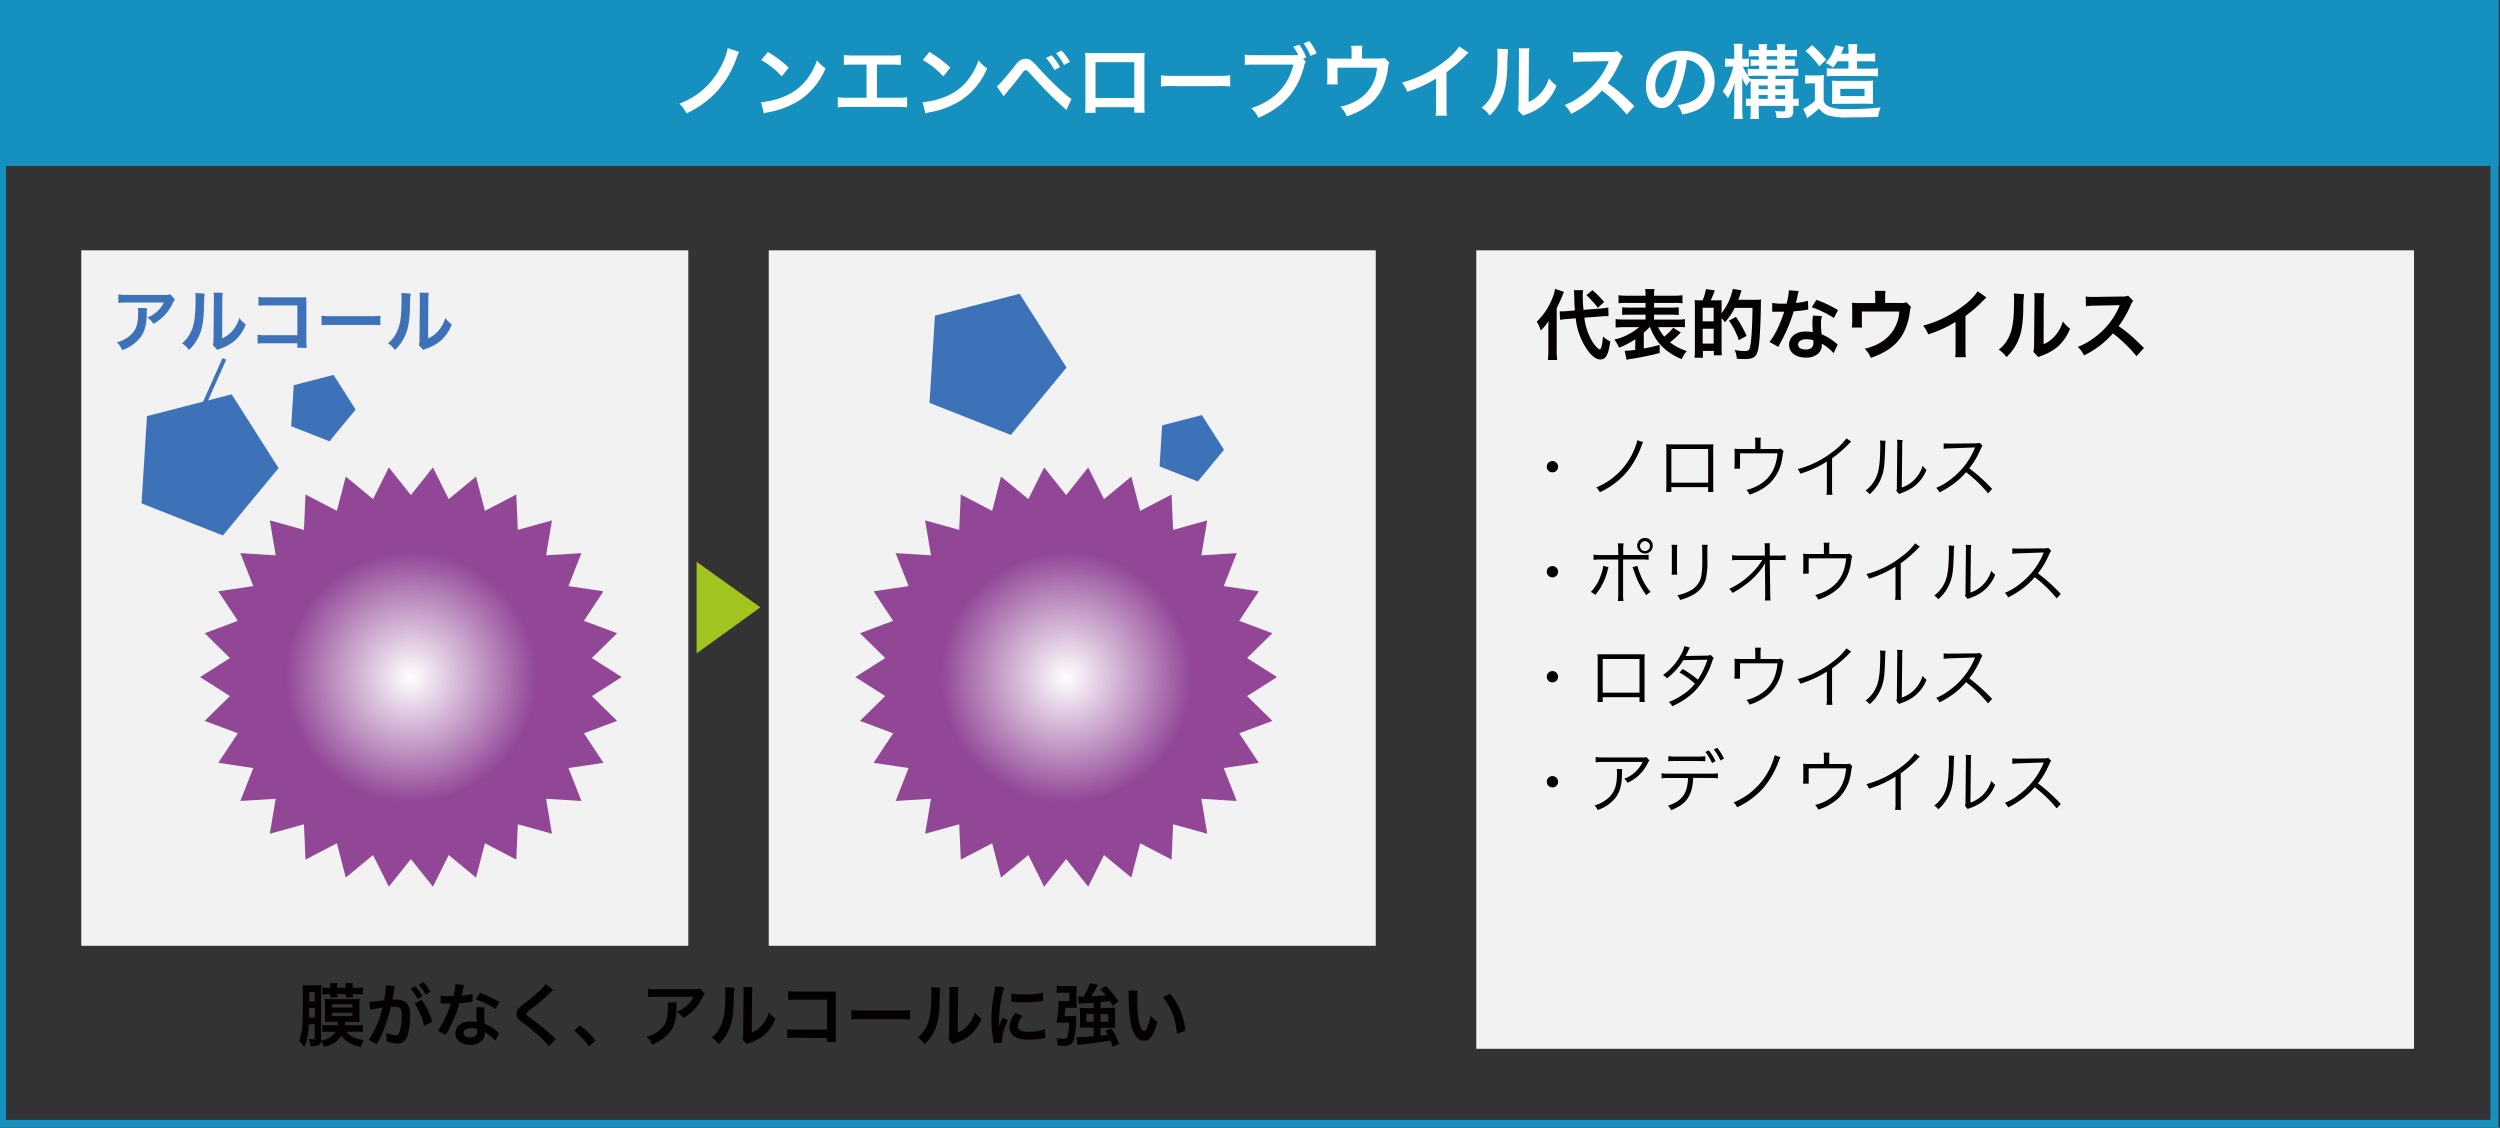 <svg id="レイヤー_1" data-name="レイヤー 1" xmlns="http://www.w3.org/2000/svg" xmlns:xlink="http://www.w3.org/1999/xlink" viewBox="0 0 619 279.24"><rect x="0" y="0" width="619" height="279.24" fill="#333333" stroke="none"/><defs><style>.cls-1{fill:#f2f2f2;}.cls-2{fill:#1590bf;}.cls-3{fill:#fff;}.cls-4{fill:#040000;}.cls-5{fill:url(#名称未設定グラデーション_7);}.cls-6{fill:url(#名称未設定グラデーション_7-2);}.cls-7{fill:#3d72b9;}.cls-8{fill:none;stroke:#3d72b9;stroke-miterlimit:10;}.cls-9{fill:#a2c41f;}</style><radialGradient id="名称未設定グラデーション_7" cx="101.73" cy="167.64" r="52.05" gradientUnits="userSpaceOnUse"><stop offset="0" stop-color="#fff"/><stop offset="0.6" stop-color="#914696"/></radialGradient><radialGradient id="名称未設定グラデーション_7-2" cx="263.98" cy="167.64" r="52.05" xlink:href="#名称未設定グラデーション_7"/></defs><rect class="cls-1" x="20.13" y="61.98" width="150.3" height="172.2"/><rect class="cls-1" x="190.34" y="61.98" width="150.3" height="172.2"/><rect class="cls-1" x="365.53" y="61.98" width="232.18" height="197.7"/><path class="cls-2" d="M616.63,1.83V277.28H1.5V1.83H616.63m2-2H-.5V279.28H618.63V-.17Z"/><rect class="cls-2" x="0.5" y="0.83" width="617.13" height="39.26"/><path class="cls-2" d="M616.63,1.83V39.08H1.5V1.83H616.63m2-2H-.5V41.08H618.63V-.17Z"/><path class="cls-3" d="M183,12.85a11.83,11.83,0,0,0-.7,1.73,24.53,24.53,0,0,1-5.4,8.7,25,25,0,0,1-6.92,4.8,8.32,8.32,0,0,0-1.78-2.42,18.58,18.58,0,0,0,10-8.66,17.61,17.61,0,0,0,2-5.08Z"/><path class="cls-3" d="M188.43,25.3a19.06,19.06,0,0,0,5.92-1.48,13.36,13.36,0,0,0,5.94-4.9,16.7,16.7,0,0,0,2-4,8.62,8.62,0,0,0,2.12,2,17.55,17.55,0,0,1-6.34,7.84,21.6,21.6,0,0,1-7.62,3,7.08,7.08,0,0,0-1.32.34Zm1.7-12.43a28.8,28.8,0,0,1,5.16,3.87l-1.72,2.18a21,21,0,0,0-5.1-4.06Z"/><path class="cls-3" d="M217.15,24.2H222a14.33,14.33,0,0,0,2.6-.14v2.52a20.54,20.54,0,0,0-2.56-.1H210a20.54,20.54,0,0,0-2.56.1V24.06a14.33,14.33,0,0,0,2.6.14h4.52V16h-3.06a20.54,20.54,0,0,0-2.56.1v-2.5a14.46,14.46,0,0,0,2.6.14h8.9a14.46,14.46,0,0,0,2.6-.14v2.5a20.35,20.35,0,0,0-2.56-.1h-3.36Z"/><path class="cls-3" d="M228.43,25.3a19.06,19.06,0,0,0,5.92-1.48,13.36,13.36,0,0,0,5.94-4.9,16.7,16.7,0,0,0,2-4,8.62,8.62,0,0,0,2.12,2,17.55,17.55,0,0,1-6.34,7.84,21.6,21.6,0,0,1-7.62,3,7.08,7.08,0,0,0-1.32.34Zm1.7-12.43a28.8,28.8,0,0,1,5.16,3.87l-1.72,2.18a21,21,0,0,0-5.1-4.06Z"/><path class="cls-3" d="M246.79,21.36c.58-.3,1.62-1.48,4.3-4.84a6.77,6.77,0,0,1,1.5-1.58,2.54,2.54,0,0,1,1.36-.38c1,0,1.46.32,3,2A68.72,68.72,0,0,0,263.41,23a12,12,0,0,0,1.9,1.5l-1.26,2.74a101.91,101.91,0,0,1-8.46-8.44c-1.28-1.4-1.28-1.4-1.62-1.4s-.4.06-1.22,1.16-2.5,3.18-3.58,4.46l-.68.82Zm13.58-7.68a13,13,0,0,1,2.1,2.94l-1.4.74a13.5,13.5,0,0,0-2.1-3Zm3.1,2.42a14.74,14.74,0,0,0-2-2.9l1.34-.7a11.07,11.07,0,0,1,2.08,2.82Z"/><path class="cls-3" d="M271.25,26.54v1.4h-2.58a13.37,13.37,0,0,0,.08-1.72V14.76a13.28,13.28,0,0,0-.08-1.68c.48,0,.9.06,1.7.06h11.36c.86,0,1.22,0,1.68-.06,0,.52-.06.92-.06,1.66V26.18a13.71,13.71,0,0,0,.08,1.74h-2.58V26.54Zm9.6-11.14h-9.6v8.86h9.6Z"/><path class="cls-3" d="M287.45,18.64a19.64,19.64,0,0,0,3.24.14h10.66a19.64,19.64,0,0,0,3.24-.14v2.78a22,22,0,0,0-3.26-.1H290.71a22,22,0,0,0-3.26.1Z"/><path class="cls-3" d="M323.29,15.26a3.86,3.86,0,0,0-.34.9c-1.56,6.3-5.16,10.4-11.38,13a7.36,7.36,0,0,0-1.76-2.38C315.35,25,319,21.32,320.25,16h-9.52a14.41,14.41,0,0,0-2.52.12v-2.6a13.7,13.7,0,0,0,2.56.14H320a12.41,12.41,0,0,0,1.44-.06,11.17,11.17,0,0,0-1.24-2l1.46-.54a12.26,12.26,0,0,1,1.78,3.17l-.8.32Zm1.18-1.42a13.6,13.6,0,0,0-1.72-3.11l1.44-.54A11,11,0,0,1,326,13.24Z"/><path class="cls-3" d="M344,15.52a3.18,3.18,0,0,0-.3,1.1,16.79,16.79,0,0,1-1.26,4.84A11.71,11.71,0,0,1,337.47,27a18.13,18.13,0,0,1-4,1.8,7.33,7.33,0,0,0-1.6-2.38,13.15,13.15,0,0,0,4.26-1.66,9.89,9.89,0,0,0,4.8-8h-9.76V19.3c0,.62,0,1.16.06,1.6h-2.68a14.88,14.88,0,0,0,.1-1.68v-2.9a16.4,16.4,0,0,0-.08-1.9,15.56,15.56,0,0,0,2.16.1h3.92V12.79a7.71,7.71,0,0,0-.1-1.46h2.78a9.15,9.15,0,0,0-.1,1.44V14.5h3.6c1.48,0,1.48,0,2-.16Z"/><path class="cls-3" d="M363.61,13.06a7,7,0,0,0-.74.7,35.37,35.37,0,0,1-4.72,4.12v8.54a15.13,15.13,0,0,0,.1,2.22h-2.8a11.25,11.25,0,0,0,.12-2.16v-7a32.4,32.4,0,0,1-7.14,3.24,7.52,7.52,0,0,0-1.34-2.28,29.21,29.21,0,0,0,10.5-5.2,15.82,15.82,0,0,0,3.72-3.75Z"/><path class="cls-3" d="M373.41,12.19a41.91,41.91,0,0,0-.2,4.49c-.14,3.9-.58,6.16-1.62,8.22a12.74,12.74,0,0,1-2.76,3.7,7.12,7.12,0,0,0-2-1.94,8.22,8.22,0,0,0,2.06-2.3c1.44-2.3,1.9-4.88,1.9-10.48a10.18,10.18,0,0,0-.08-1.83Zm5.3-.23a10.75,10.75,0,0,0-.14,1.9l-.1,11.38A8,8,0,0,0,381.53,23a9.77,9.77,0,0,0,2-3.66,8.38,8.38,0,0,0,1.88,1.88,12.41,12.41,0,0,1-3.18,4.66,13.21,13.21,0,0,1-4.26,2.4,8.7,8.7,0,0,0-.86.36l-1.28-1.36a9,9,0,0,0,.18-2.12l.1-11.28v-.6a8.49,8.49,0,0,0-.08-1.32Z"/><path class="cls-3" d="M402.77,28.36a38.45,38.45,0,0,0-6.14-5.94A23.77,23.77,0,0,1,389,28.2,8,8,0,0,0,387.39,26a16.51,16.51,0,0,0,4-2.2,19.28,19.28,0,0,0,6.72-8.14l.22-.52c-.32,0-.32,0-6.62.12a15.76,15.76,0,0,0-2.18.16l-.08-2.57a8,8,0,0,0,1.76.13h.48l7-.11a4.58,4.58,0,0,0,1.78-.21L401.83,14a3.85,3.85,0,0,0-.64,1.08,26.49,26.49,0,0,1-3.12,5.52,31,31,0,0,1,3.7,2.9c.5.44.5.44,2.92,2.78Z"/><path class="cls-3" d="M415.51,23c-1.14,2.58-2.42,3.76-4.06,3.76-2.28,0-3.92-2.32-3.92-5.54a8.59,8.59,0,0,1,2.2-5.82,9,9,0,0,1,6.88-2.8c4.8,0,7.92,2.92,7.92,7.42a7.7,7.7,0,0,1-4.86,7.46,13.08,13.08,0,0,1-3.14.84A6.38,6.38,0,0,0,415.31,26a10.63,10.63,0,0,0,4-1.1,5.6,5.6,0,0,0,2.78-5,5,5,0,0,0-2.46-4.44,4.37,4.37,0,0,0-2-.6A28.93,28.93,0,0,1,415.51,23Zm-2.94-7.16a6.7,6.7,0,0,0-2.72,5.4c0,1.64.7,2.94,1.58,2.94.66,0,1.34-.84,2.06-2.56a26.36,26.36,0,0,0,1.66-6.76A5.09,5.09,0,0,0,412.57,15.88Z"/><path class="cls-3" d="M433.45,21.36c0-.58,0-1,0-1.42a5.28,5.28,0,0,0-1,1.38,8.1,8.1,0,0,1-1.16-2.16c.06.68.1,1.56.1,2.88V27a19.71,19.71,0,0,0,.12,2.44h-2.24a16.36,16.36,0,0,0,.14-2.44V23.12c0-.76.06-1.8.16-2.76a17.25,17.25,0,0,1-1.76,4,6.11,6.11,0,0,0-1.3-1.7,18.7,18.7,0,0,0,2.64-6.18h-.66a7.67,7.67,0,0,0-1.34.08V14.48a7.67,7.67,0,0,0,1.34.08h.9V12.94a12.64,12.64,0,0,0-.12-2.09h2.22a14.15,14.15,0,0,0-.1,2.07v1.64h.46a6.69,6.69,0,0,0,1.18-.08V16.6a6.5,6.5,0,0,0-1.14-.08h-.32a11.07,11.07,0,0,0,1.16,2.18V17a10,10,0,0,0,1.74.1h1.08v-.84H435a15,15,0,0,0-1.54.06V14.7a11.56,11.56,0,0,0,1.54.08h.48v-.86h-.82A13.9,13.9,0,0,0,433,14V12.29a10.12,10.12,0,0,0,1.66.1h.84a6.21,6.21,0,0,0-.1-1.44h2.18a4.88,4.88,0,0,0-.12,1.44H440a4.56,4.56,0,0,0-.12-1.44h2.2a5.67,5.67,0,0,0-.12,1.44h1.3a10.73,10.73,0,0,0,1.66-.1V14a9.27,9.27,0,0,0-1.66-.1H442v.86h.88c.54,0,1.1,0,1.52-.08v1.64a9.67,9.67,0,0,0-1.52-.08H442v.84h1.42a10,10,0,0,0,1.84-.12v1.88a12.37,12.37,0,0,0-1.86-.1h-3.78v.82h2.6a14.81,14.81,0,0,0,1.86-.08,16.61,16.61,0,0,0-.08,2v3a6.08,6.08,0,0,0,1.34-.1v1.88a8.6,8.6,0,0,0-1.34-.08v1.18c0,1.58-.42,1.88-2.58,1.88l-1.54,0a5.71,5.71,0,0,0-.38-1.78,13.47,13.47,0,0,0,1.72.14c.68,0,.82-.08.82-.46v-.92h-6.58V27a23.57,23.57,0,0,0,.08,2.46h-2.16a19.91,19.91,0,0,0,.1-2.46v-.8a6.93,6.93,0,0,0-1.2.08V24.38a6.51,6.51,0,0,0,1.2.08Zm1.82-1.78h2.42v-.82h-3.2a14.68,14.68,0,0,0-1.76.08,4.82,4.82,0,0,0,.64.68C434,19.56,434.39,19.58,435.27,19.58Zm2.42,2.5v-.92h-2.26v.92Zm0,2.38v-.92h-2.26v.92ZM440,14.78v-.86h-2.58v.86Zm0,2.32v-.84h-2.58v.84Zm2,5v-.92h-2.42v.92Zm0,2.38v-.92h-2.42v.92Z"/><path class="cls-3" d="M447,18.58a8.94,8.94,0,0,0,1.6.1h1.5a9.24,9.24,0,0,0,1.52-.1,20.15,20.15,0,0,0-.08,2.18v4.32A2.49,2.49,0,0,0,453,26.44,10.26,10.26,0,0,0,457,27a69.67,69.67,0,0,0,8.64-.4,9.36,9.36,0,0,0-.6,2.34c-1.8.08-4.66.12-6.86.12a18.44,18.44,0,0,1-5.28-.42,4.44,4.44,0,0,1-2.52-1.78,17.53,17.53,0,0,1-2.24,1.86c-.18.12-.42.32-.66.52l-1-2.28a12.13,12.13,0,0,0,2.88-2V20.64h-1.1a7.29,7.29,0,0,0-1.34.1Zm1.68-7.41a30.23,30.23,0,0,1,3.5,3.63l-1.72,1.6a23.16,23.16,0,0,0-3.4-3.78Zm6.28,4a12,12,0,0,1-1.12,1.58A6.43,6.43,0,0,0,452,15.6a10.22,10.22,0,0,0,2.46-4.41l2.1.48c0,.06-.28.68-.36.89s-.18.44-.32.75h1.82v-.52a10,10,0,0,0-.12-1.86h2.32a10,10,0,0,0-.1,1.86v.52h2.36a14.79,14.79,0,0,0,2.14-.11v2.06a19.33,19.33,0,0,0-2.06-.08h-2.44V17h3.32a14.41,14.41,0,0,0,1.86-.08v2a14.49,14.49,0,0,0-1.86-.1H454a15.87,15.87,0,0,0-1.7.08v-2a13.76,13.76,0,0,0,1.8.08h3.58V15.18Zm.4,10.54a13.41,13.41,0,0,0-1.78.08,18.58,18.58,0,0,0,.06-2.06v-2a10.9,10.9,0,0,0-.08-1.78,20.21,20.21,0,0,0,2.16.08h6a19.26,19.26,0,0,0,2.08-.08,15.94,15.94,0,0,0-.06,2v1.88a13.59,13.59,0,0,0,.06,1.92,17.49,17.49,0,0,0-2-.08Zm.3-1.92h6V22h-6Z"/><path class="cls-4" d="M383.37,81.65c0-1,0-1.46.06-2.18a13.27,13.27,0,0,1-1.94,2.37,7.44,7.44,0,0,0-1-2.18A16.44,16.44,0,0,0,384.3,74a11.05,11.05,0,0,0,.74-2.48l2.17.74a31.23,31.23,0,0,1-1.77,4V86.84a17.23,17.23,0,0,0,.13,2.3h-2.33a16,16,0,0,0,.13-2.34Zm8.91-3a15,15,0,0,0,1.94,5.85c.64,1.06,1.52,2,1.86,2s.62-.93.82-3.19a7.89,7.89,0,0,0,1.8,1.24c-.44,3.25-1.1,4.46-2.45,4.46-.91,0-1.9-.66-2.91-1.94a16.63,16.63,0,0,1-3.19-8.26l-2,.17a13.52,13.52,0,0,0-1.9.23l-.06-2.13.59,0c.36,0,1,0,1.44-.08l1.73-.13c-.13-1.52-.13-1.71-.17-3.61,0-.38-.06-1.08-.09-1.4l2.3,0a6.9,6.9,0,0,0-.1,1.42,30.76,30.76,0,0,0,.19,3.44l4.07-.32a14.69,14.69,0,0,0,2.07-.27l.05,2.15-.55,0c-.3,0-.78,0-1.4.08Zm2-6.82a26.73,26.73,0,0,1,2.91,2.94l-1.58,1.45a10.49,10.49,0,0,0-1.38-1.67c-.9-1-.9-1-1.43-1.47Z"/><path class="cls-4" d="M408.43,81A11.87,11.87,0,0,1,407,82.37v3.92c1.47-.27,2.26-.46,3.94-.9v2c-1.43.4-1.87.49-4,.93-1.29.25-1.36.27-2.41.44l-.89.13-.91.19-.46-2.22a24.71,24.71,0,0,0,2.62-.23V84a21.31,21.31,0,0,1-4,2.09,8.53,8.53,0,0,0-1.18-2A14.72,14.72,0,0,0,405.85,81h-3.59a20.35,20.35,0,0,0-2.23.11V79a12.35,12.35,0,0,0,2.21.11h5.2V77.91h-3.7a17.43,17.43,0,0,0-2.09.08v-1.9a20.25,20.25,0,0,0,2.09.07h3.7V75h-4.56a14.07,14.07,0,0,0-2.13.1v-2a16.13,16.13,0,0,0,2.23.12h4.46a7.72,7.72,0,0,0-.11-1.64h2.33a7.61,7.61,0,0,0-.11,1.64h4.77a15.92,15.92,0,0,0,2.26-.12v2a14.07,14.07,0,0,0-2.13-.1h-4.9v1.16h4a20.06,20.06,0,0,0,2.11-.07V78a17.72,17.72,0,0,0-2.11-.08h-4v1.21H415a12.1,12.1,0,0,0,2.19-.11v2A19.84,19.84,0,0,0,415,81h-4.43a9.69,9.69,0,0,0,1.49,2.34,12.11,12.11,0,0,0,2.22-2.19l1.9,1.18c-.14.13-.14.13-.44.44a25.93,25.93,0,0,1-2.24,2,13.22,13.22,0,0,0,4.16,2.15,7,7,0,0,0-1.25,2,14.16,14.16,0,0,1-5.67-4A15.54,15.54,0,0,1,408.54,81Z"/><path class="cls-4" d="M421.58,74.36a14.38,14.38,0,0,0,.82-2.78l2.18.31a20.56,20.56,0,0,1-1,2.47h1.05c.93,0,1.48,0,1.63-.06a5,5,0,0,0,0,.57s0,.09,0,1.06v1.6a14.25,14.25,0,0,0,2.78-6l2.18.37a6.44,6.44,0,0,0-.27.74c-.07.28-.38,1.16-.55,1.59h4.05a12.33,12.33,0,0,0,1.61-.07,13,13,0,0,0-.07,1.5c0,2.35-.21,6.74-.29,7.71-.36,4.81-.85,5.53-3.78,5.53-.45,0-.93,0-1.88-.08a6.4,6.4,0,0,0-.53-2.16,15.48,15.48,0,0,0,2.43.26c.82,0,1.1-.15,1.28-.7.39-1.18.64-4.77.7-10h-4.41a14.66,14.66,0,0,1-2.43,3.57,4.7,4.7,0,0,0-.82-1v7.29a17.7,17.7,0,0,0,.08,1.89h-2V86.89h-2.7v1.68h-2.07a21.07,21.07,0,0,0,.09-2.45V76.24a17.56,17.56,0,0,0-.07-1.94,8.64,8.64,0,0,0,1,.06h1.05Zm0,5.2h2.72V76.2h-2.72Zm0,5.51h2.72V81.4h-2.72Zm8.95-.85a18.61,18.61,0,0,0-2.45-4.83l1.72-.93a25.14,25.14,0,0,1,2.65,4.71Z"/><path class="cls-4" d="M445.36,72.06a10.51,10.51,0,0,0-.3,1.27c-.09.46-.19.84-.4,1.67a15.92,15.92,0,0,0,3-.53l.06,2.19a2.59,2.59,0,0,0-.61.09c-.68.11-1.84.25-3,.34A35.65,35.65,0,0,1,442,82.6c-.44.93-.61,1.27-1.33,2.6-.25.46-.25.46-.36.69l-2.18-1.22a17.74,17.74,0,0,0,1.84-3,29.32,29.32,0,0,0,1.78-4.48l-1.19,0-.76,0-1,0V75a12.57,12.57,0,0,0,2.57.18c.22,0,.55,0,1,0a18,18,0,0,0,.57-3.31ZM454,87.45a11.31,11.31,0,0,0-2.91-2.36c0,.17,0,.3,0,.38a3,3,0,0,1-.81,2,4.38,4.38,0,0,1-3.16,1.07c-2.51,0-4.14-1.26-4.14-3.19s1.69-3.27,4.1-3.27a9.73,9.73,0,0,1,1.77.17c-.06-.87-.09-1.62-.09-2.18a9.53,9.53,0,0,1,.15-1.92l2.2.11a6.32,6.32,0,0,0-.23,1.92,20.63,20.63,0,0,0,.17,2.6,11.9,11.9,0,0,1,3,1.75c.28.19.36.27.66.51a3.45,3.45,0,0,0,.29.27ZM447.23,84c-1.24,0-2,.51-2,1.31s.69,1.23,1.87,1.23S449,86,449,84.92c0-.19,0-.65,0-.65A4.75,4.75,0,0,0,447.23,84Zm6.84-5.26a23.45,23.45,0,0,0-5.48-2.66l1.15-1.84a29.33,29.33,0,0,1,5.35,2.54Z"/><path class="cls-4" d="M473.18,76A3,3,0,0,0,472.9,77a16.13,16.13,0,0,1-1.2,4.59A11.12,11.12,0,0,1,467,86.88a17.42,17.42,0,0,1-3.78,1.71,7,7,0,0,0-1.52-2.26,12.52,12.52,0,0,0,4-1.58,9.38,9.38,0,0,0,4.56-7.62H461v2.45c0,.59,0,1.1.06,1.52h-2.55a13.33,13.33,0,0,0,.1-1.6V76.75a14.66,14.66,0,0,0-.08-1.8,16,16,0,0,0,2.05.09h3.73V73.41a7,7,0,0,0-.1-1.39h2.64a8.44,8.44,0,0,0-.09,1.37V75h3.42a4.5,4.5,0,0,0,1.86-.15Z"/><path class="cls-4" d="M491.84,73.65a7.44,7.44,0,0,0-.7.67,33.2,33.2,0,0,1-4.49,3.91v8.11a13.61,13.61,0,0,0,.1,2.11h-2.66a11.2,11.2,0,0,0,.11-2V79.71a30.63,30.63,0,0,1-6.78,3.08,7.15,7.15,0,0,0-1.27-2.16,27.91,27.91,0,0,0,10-4.94,15,15,0,0,0,3.53-3.56Z"/><path class="cls-4" d="M501.15,72.84a36.73,36.73,0,0,0-.19,4.25c-.13,3.71-.55,5.85-1.54,7.81a12.15,12.15,0,0,1-2.62,3.52,6.71,6.71,0,0,0-1.92-1.85,7.85,7.85,0,0,0,2-2.18c1.36-2.19,1.8-4.64,1.8-10a10.45,10.45,0,0,0-.07-1.73Zm5-.23a10.92,10.92,0,0,0-.13,1.8L506,85.22a7.47,7.47,0,0,0,2.9-2.16,9.11,9.11,0,0,0,1.86-3.48,8.21,8.21,0,0,0,1.79,1.79,11.82,11.82,0,0,1-3,4.42,12.53,12.53,0,0,1-4.05,2.28,6.38,6.38,0,0,0-.81.35l-1.22-1.3a8.73,8.73,0,0,0,.17-2l.1-10.72v-.56a7.85,7.85,0,0,0-.08-1.26Z"/><path class="cls-4" d="M529,88.19a36.76,36.76,0,0,0-5.83-5.65A22.6,22.6,0,0,1,516,88a7.44,7.44,0,0,0-1.54-2.11,15.89,15.89,0,0,0,3.8-2.09,18.28,18.28,0,0,0,6.38-7.74l.21-.49c-.3,0-.3,0-6.29.11a14.3,14.3,0,0,0-2.07.16l-.07-2.43a8.7,8.7,0,0,0,1.67.11h.46l6.68-.1a3.78,3.78,0,0,0,1.69-.21l1.26,1.3a3.57,3.57,0,0,0-.61,1,24.86,24.86,0,0,1-3,5.25,28.83,28.83,0,0,1,3.51,2.75c.48.42.48.42,2.77,2.64Z"/><path class="cls-4" d="M385.78,115.55a1.4,1.4,0,1,1-1.39-1.39A1.39,1.39,0,0,1,385.78,115.55Z"/><path class="cls-4" d="M406.83,109.48a6.92,6.92,0,0,0-.43,1,21.54,21.54,0,0,1-3.87,6.7,19.65,19.65,0,0,1-6.41,4.7,4.12,4.12,0,0,0-.87-1.19A17.35,17.35,0,0,0,405.42,109Z"/><path class="cls-4" d="M413.83,120.62v1.2h-1.31a8.83,8.83,0,0,0,.07-1.27v-9.23a8.85,8.85,0,0,0-.07-1.33,11,11,0,0,0,1.33.05h9.06a9.08,9.08,0,0,0,1.33-.05,9.46,9.46,0,0,0-.05,1.33v9.19a12.34,12.34,0,0,0,.05,1.31h-1.3v-1.2Zm9.11-9.45h-9.11v8.34h9.11Z"/><path class="cls-4" d="M439.52,111.17a3.56,3.56,0,0,0,1.43-.11l.69.67c-.15.27-.15.27-.37,1.71a10.63,10.63,0,0,1-3.08,6.21,13.4,13.4,0,0,1-5,2.82,3.44,3.44,0,0,0-.78-1.16,11,11,0,0,0,3.76-1.65c2.38-1.64,3.62-4,3.94-7.42h-9.28v2.55c0,.54,0,.93,0,1.25h-1.39c0-.29.06-.83.06-1.27v-2.3a11.42,11.42,0,0,0-.06-1.37,14.65,14.65,0,0,0,1.56.07h3.6v-1.72a5.26,5.26,0,0,0-.08-1.09H436a6.69,6.69,0,0,0-.09,1.07v1.74Z"/><path class="cls-4" d="M458.37,109.35a4.06,4.06,0,0,0-.75.71,30.52,30.52,0,0,1-4,3.42v7.24a11.19,11.19,0,0,0,.08,1.8h-1.48a8.32,8.32,0,0,0,.11-1.77v-6.46a26.88,26.88,0,0,1-6.57,3,3.63,3.63,0,0,0-.66-1.14,23.92,23.92,0,0,0,8.82-4.4,14.51,14.51,0,0,0,3.25-3.22Z"/><path class="cls-4" d="M466.87,109.14a10.63,10.63,0,0,0-.1,1.46c-.13,4.61-.27,5.87-.92,7.59a10.21,10.21,0,0,1-2.94,4.19,3.11,3.11,0,0,0-1-.91,8.48,8.48,0,0,0,2.88-3.91c.52-1.48.76-3.71.76-7.3a7.55,7.55,0,0,0-.07-1.2Zm4.22-.18a6.25,6.25,0,0,0-.1,1.49l-.11,10.27a7.91,7.91,0,0,0,3.17-2,8.47,8.47,0,0,0,2-3.4,4.64,4.64,0,0,0,.95,1,9.6,9.6,0,0,1-3.41,4.37,11.27,11.27,0,0,1-2.43,1.24l-.55.21a2.92,2.92,0,0,0-.39.18l-.68-.78a2.87,2.87,0,0,0,.12-1.15l.1-10a7.72,7.72,0,0,0-.06-1.51Z"/><path class="cls-4" d="M492.24,122.16a32.24,32.24,0,0,0-5.44-5.25,18.54,18.54,0,0,1-3.25,3,21.71,21.71,0,0,1-3.33,2,3.88,3.88,0,0,0-.83-1.12,13.89,13.89,0,0,0,3.45-2,18.4,18.4,0,0,0,6.06-7.67c0-.1.06-.12.09-.2a.61.61,0,0,0,.05-.12h-.41L483,111a11.23,11.23,0,0,0-1.75.14l0-1.38a7.85,7.85,0,0,0,1.34.08H483l6.07-.06a3.27,3.27,0,0,0,1.09-.14l.71.73a3.6,3.6,0,0,0-.47.83,20.26,20.26,0,0,1-2.81,4.76,42.07,42.07,0,0,1,5.66,5.1Z"/><path class="cls-4" d="M385.78,141.55a1.4,1.4,0,1,1-1.39-1.39A1.39,1.39,0,0,1,385.78,141.55Z"/><path class="cls-4" d="M398.28,140.45a1.64,1.64,0,0,0-.1.28l-.11.34-.08.38a15,15,0,0,1-3,5.86,4,4,0,0,0-1.12-.73,10.73,10.73,0,0,0,2.5-4.18,8.83,8.83,0,0,0,.6-2.31Zm2.38-4.17a7.89,7.89,0,0,0-.1-1.73H402a9.44,9.44,0,0,0-.09,1.77v1.1h4.29a11.81,11.81,0,0,0,2-.1v1.29a13.22,13.22,0,0,0-2-.08h-4.32V147a9.83,9.83,0,0,0,.09,1.8h-1.39a10.29,10.29,0,0,0,.1-1.78v-8.48h-4.17a13.14,13.14,0,0,0-1.95.08v-1.29a11.47,11.47,0,0,0,2,.1h4.15Zm4.77,3.83a13.07,13.07,0,0,0,.63,1.92,14.87,14.87,0,0,0,2.64,4.55,3.57,3.57,0,0,0-1.07.8,20.32,20.32,0,0,1-3-5.85,11.12,11.12,0,0,0-.43-1.1Zm3.8-5a1.93,1.93,0,1,1-1.93-1.92A1.93,1.93,0,0,1,409.23,135.07Zm-3.15,0a1.22,1.22,0,1,0,2.43,0,1.22,1.22,0,0,0-2.43,0Z"/><path class="cls-4" d="M415.29,134.89a9.73,9.73,0,0,0-.06,1.41v4.57a9.4,9.4,0,0,0,.06,1.41h-1.41a9,9,0,0,0,.07-1.43v-4.53a8.73,8.73,0,0,0-.07-1.43Zm7.53,0a8.42,8.42,0,0,0-.08,1.48v2a19.56,19.56,0,0,1-.42,5.19,6.51,6.51,0,0,1-3.23,3.77,13.1,13.1,0,0,1-3.1,1.22,3.22,3.22,0,0,0-.71-1.17,10.13,10.13,0,0,0,3.23-1.15,5.1,5.1,0,0,0,2.72-3.59,21.66,21.66,0,0,0,.24-4.34v-1.92a9.4,9.4,0,0,0-.07-1.49Z"/><path class="cls-4" d="M437,140.51c0-.12,0-.37.05-1.1a10.86,10.86,0,0,1-1.28,1.9,19.53,19.53,0,0,1-4,3.76,25.07,25.07,0,0,1-2.8,1.75,2.79,2.79,0,0,0-.85-1,19.3,19.3,0,0,0,5.76-4.06,16.38,16.38,0,0,0,2.45-3.1l-5.58,0a12.89,12.89,0,0,0-1.88.07v-1.28a9.68,9.68,0,0,0,1.92.12l6.19,0,0-1.67a8.2,8.2,0,0,0-.09-1.38h1.36a6.67,6.67,0,0,0-.06.94v.41l0,1.7h2.24a8,8,0,0,0,1.7-.11v1.25a11.7,11.7,0,0,0-1.41-.06h-2.53l.12,8.28a16,16,0,0,0,.08,1.74H437a10.51,10.51,0,0,0,.06-1.35v-.37l-.06-6.26v-.17Z"/><path class="cls-4" d="M456.52,137.17a3.56,3.56,0,0,0,1.43-.11l.69.67c-.15.27-.15.27-.37,1.71a10.63,10.63,0,0,1-3.08,6.21,13.4,13.4,0,0,1-5,2.82,3.44,3.44,0,0,0-.78-1.16,11,11,0,0,0,3.76-1.65c2.38-1.64,3.62-4,3.94-7.42h-9.28v2.55c0,.54,0,.93,0,1.25h-1.39c0-.29.06-.83.06-1.27v-2.3a11.42,11.42,0,0,0-.06-1.37,14.65,14.65,0,0,0,1.56.07h3.6v-1.72a5.26,5.26,0,0,0-.08-1.09H453a6.69,6.69,0,0,0-.09,1.07v1.74Z"/><path class="cls-4" d="M475.37,135.35a4.06,4.06,0,0,0-.75.71,30.52,30.52,0,0,1-4,3.42v7.24a11.19,11.19,0,0,0,.08,1.8h-1.48a8.32,8.32,0,0,0,.11-1.77v-6.46a26.88,26.88,0,0,1-6.57,3,3.63,3.63,0,0,0-.66-1.14,23.92,23.92,0,0,0,8.82-4.4,14.51,14.51,0,0,0,3.25-3.22Z"/><path class="cls-4" d="M483.87,135.14a10.63,10.63,0,0,0-.1,1.46c-.13,4.61-.27,5.87-.92,7.59a10.21,10.21,0,0,1-2.94,4.19,3.11,3.11,0,0,0-1-.91,8.48,8.48,0,0,0,2.88-3.91c.52-1.48.76-3.71.76-7.3a7.55,7.55,0,0,0-.07-1.2Zm4.22-.18a6.25,6.25,0,0,0-.1,1.49l-.11,10.27a7.91,7.91,0,0,0,3.17-2,8.47,8.47,0,0,0,2-3.4,4.64,4.64,0,0,0,.95,1,9.6,9.6,0,0,1-3.41,4.37,11.27,11.27,0,0,1-2.43,1.24l-.55.21a2.92,2.92,0,0,0-.39.18l-.68-.78a2.87,2.87,0,0,0,.12-1.15l.1-10a7.72,7.72,0,0,0-.06-1.51Z"/><path class="cls-4" d="M509.24,148.16a32.24,32.24,0,0,0-5.44-5.25,18.54,18.54,0,0,1-3.25,3,21.71,21.71,0,0,1-3.33,2,3.88,3.88,0,0,0-.83-1.12,13.89,13.89,0,0,0,3.45-2,18.4,18.4,0,0,0,6.06-7.67c0-.1.06-.12.09-.2a.61.61,0,0,0,.05-.12h-.41L500,137a11.23,11.23,0,0,0-1.75.14l0-1.38a7.85,7.85,0,0,0,1.34.08H500l6.07-.06a3.27,3.27,0,0,0,1.09-.14l.71.73a3.6,3.6,0,0,0-.47.83,20.26,20.26,0,0,1-2.81,4.76,42.07,42.07,0,0,1,5.66,5.1Z"/><path class="cls-4" d="M385.78,167.55a1.4,1.4,0,1,1-1.39-1.39A1.39,1.39,0,0,1,385.78,167.55Z"/><path class="cls-4" d="M396.83,172.62v1.2h-1.31a8.83,8.83,0,0,0,.07-1.27v-9.23a8.85,8.85,0,0,0-.07-1.33,11,11,0,0,0,1.33,0h9.06a9.08,9.08,0,0,0,1.33,0,9.46,9.46,0,0,0-.05,1.33v9.19a12.34,12.34,0,0,0,.05,1.31h-1.3v-1.2Zm9.11-9.45h-9.11v8.34h9.11Z"/><path class="cls-4" d="M418.44,160.36a5.76,5.76,0,0,0-.6,1.12,8.8,8.8,0,0,1-.52.94c.24,0,.24,0,5.25-.09a2.89,2.89,0,0,0,1-.17l.76.77a3.72,3.72,0,0,0-.49,1.12,19.3,19.3,0,0,1-4.44,7.31,19.05,19.05,0,0,1-5.37,3.5,2.89,2.89,0,0,0-.83-1.05,15.46,15.46,0,0,0,3.52-1.86,12,12,0,0,0,2.94-2.68,21.76,21.76,0,0,0-3.81-2.76l.78-.86a23.91,23.91,0,0,1,3.76,2.63,20.21,20.21,0,0,0,2.36-4.93l-5.95.09a16.67,16.67,0,0,1-4.05,4.52,3.22,3.22,0,0,0-1-.82,14.65,14.65,0,0,0,4.33-4.84,9.38,9.38,0,0,0,1-2.33Z"/><path class="cls-4" d="M439.52,163.17a3.56,3.56,0,0,0,1.43-.11l.69.67c-.15.27-.15.27-.37,1.71a10.63,10.63,0,0,1-3.08,6.21,13.4,13.4,0,0,1-5,2.82,3.44,3.44,0,0,0-.78-1.16,11,11,0,0,0,3.76-1.65c2.38-1.64,3.62-4,3.94-7.42h-9.28v2.55c0,.54,0,.93,0,1.25h-1.39c0-.29.06-.83.06-1.27v-2.3a11.42,11.42,0,0,0-.06-1.37,14.65,14.65,0,0,0,1.56.07h3.6v-1.72a5.26,5.26,0,0,0-.08-1.09H436a6.69,6.69,0,0,0-.09,1.07v1.74Z"/><path class="cls-4" d="M458.37,161.35a4.06,4.06,0,0,0-.75.71,30.52,30.52,0,0,1-4,3.42v7.24a11.19,11.19,0,0,0,.08,1.8h-1.48a8.32,8.32,0,0,0,.11-1.77v-6.46a26.88,26.88,0,0,1-6.57,3,3.63,3.63,0,0,0-.66-1.14,23.92,23.92,0,0,0,8.82-4.4,14.51,14.51,0,0,0,3.25-3.22Z"/><path class="cls-4" d="M466.87,161.14a10.63,10.63,0,0,0-.1,1.46c-.13,4.61-.27,5.87-.92,7.59a10.21,10.21,0,0,1-2.94,4.19,3.11,3.11,0,0,0-1-.91,8.48,8.48,0,0,0,2.88-3.91c.52-1.48.76-3.71.76-7.3a7.55,7.55,0,0,0-.07-1.2Zm4.22-.18a6.25,6.25,0,0,0-.1,1.49l-.11,10.27a7.91,7.91,0,0,0,3.17-2,8.47,8.47,0,0,0,2-3.4,4.64,4.64,0,0,0,.95,1,9.6,9.6,0,0,1-3.41,4.37,11.27,11.27,0,0,1-2.43,1.24l-.55.21a2.92,2.92,0,0,0-.39.18l-.68-.78a2.87,2.87,0,0,0,.12-1.15l.1-10a7.72,7.72,0,0,0-.06-1.51Z"/><path class="cls-4" d="M492.24,174.16a32.24,32.24,0,0,0-5.44-5.25,18.54,18.54,0,0,1-3.25,3,21.71,21.71,0,0,1-3.33,2,3.88,3.88,0,0,0-.83-1.12,13.89,13.89,0,0,0,3.45-2,18.4,18.4,0,0,0,6.06-7.67c0-.1.06-.12.09-.2a.61.61,0,0,0,.05-.12h-.41L483,163a11.23,11.23,0,0,0-1.75.14l0-1.38a7.85,7.85,0,0,0,1.34.08H483l6.07-.06a3.27,3.27,0,0,0,1.09-.14l.71.73a3.6,3.6,0,0,0-.47.83,20.26,20.26,0,0,1-2.81,4.76,42.07,42.07,0,0,1,5.66,5.1Z"/><path class="cls-4" d="M385.78,193.55a1.4,1.4,0,1,1-1.39-1.39A1.39,1.39,0,0,1,385.78,193.55Z"/><path class="cls-4" d="M401.68,190.42a6.53,6.53,0,0,0-.07,1.19c-.05,2.84-.53,4.52-1.68,6a9.26,9.26,0,0,1-4.36,2.94,3.13,3.13,0,0,0-.78-1.14,7.85,7.85,0,0,0,3.11-1.57c1.81-1.44,2.47-3.17,2.47-6.49a4.65,4.65,0,0,0-.07-.92Zm6.71-2.14a3.21,3.21,0,0,0-.41.68,10.16,10.16,0,0,1-5,4.85,3.21,3.21,0,0,0-.83-1,7.34,7.34,0,0,0,2.68-1.62,9,9,0,0,0,1.91-2.53h-9.66a18.23,18.23,0,0,0-2,.08v-1.3a13.15,13.15,0,0,0,2,.11h9.13c1.14,0,1.14,0,1.44-.11Z"/><path class="cls-4" d="M419.24,192.6c-.21,4.4-1.63,6.48-5.47,8a3.18,3.18,0,0,0-.8-1.1c3.52-1.18,4.84-3,5-6.87h-4.61a14.73,14.73,0,0,0-1.95.08v-1.25a11.83,11.83,0,0,0,2,.1h9.94a11.68,11.68,0,0,0,2-.1v1.25a14.73,14.73,0,0,0-1.95-.08Zm-6.14-5.39a9,9,0,0,0,2,.12h5.13a15,15,0,0,0,2-.09v1.23c-.23,0-.87,0-1.94-.05H415a11.9,11.9,0,0,0-1.94.08Zm10-1.43a13.73,13.73,0,0,1,1.67,2.69l-.87.47a12.81,12.81,0,0,0-1.65-2.75Zm2.09-.64a13.8,13.8,0,0,1,1.67,2.68l-.87.48a13.21,13.21,0,0,0-1.65-2.74Z"/><path class="cls-4" d="M440.83,187.48a6.92,6.92,0,0,0-.43,1,21.54,21.54,0,0,1-3.87,6.7,19.65,19.65,0,0,1-6.41,4.7,4.12,4.12,0,0,0-.87-1.19A17.35,17.35,0,0,0,439.42,187Z"/><path class="cls-4" d="M456.52,189.17a3.56,3.56,0,0,0,1.43-.11l.69.67c-.15.27-.15.27-.37,1.71a10.63,10.63,0,0,1-3.08,6.21,13.4,13.4,0,0,1-5,2.82,3.44,3.44,0,0,0-.78-1.16,11,11,0,0,0,3.76-1.65c2.38-1.64,3.62-4,3.94-7.42h-9.28v2.55c0,.54,0,.93,0,1.25h-1.39c0-.29.06-.83.06-1.27v-2.3a11.42,11.42,0,0,0-.06-1.37,14.65,14.65,0,0,0,1.56.07h3.6v-1.72a5.26,5.26,0,0,0-.08-1.09H453a6.69,6.69,0,0,0-.09,1.07v1.74Z"/><path class="cls-4" d="M475.37,187.35a4.06,4.06,0,0,0-.75.71,30.52,30.52,0,0,1-4,3.42v7.24a11.19,11.19,0,0,0,.08,1.8h-1.48a8.32,8.32,0,0,0,.11-1.77v-6.46a26.88,26.88,0,0,1-6.57,3,3.63,3.63,0,0,0-.66-1.14,23.92,23.92,0,0,0,8.82-4.4,14.51,14.51,0,0,0,3.25-3.22Z"/><path class="cls-4" d="M483.87,187.14a10.63,10.63,0,0,0-.1,1.46c-.13,4.61-.27,5.87-.92,7.59a10.21,10.21,0,0,1-2.94,4.19,3.11,3.11,0,0,0-1-.91,8.48,8.48,0,0,0,2.88-3.91c.52-1.48.76-3.71.76-7.3a7.55,7.55,0,0,0-.07-1.2Zm4.22-.18a6.25,6.25,0,0,0-.1,1.49l-.11,10.27a7.91,7.91,0,0,0,3.17-2,8.47,8.47,0,0,0,2-3.4,4.64,4.64,0,0,0,.95,1,9.6,9.6,0,0,1-3.41,4.37,11.27,11.27,0,0,1-2.43,1.24l-.55.21a2.92,2.92,0,0,0-.39.18l-.68-.78a2.87,2.87,0,0,0,.12-1.15l.1-10a7.72,7.72,0,0,0-.06-1.51Z"/><path class="cls-4" d="M509.24,200.16a32.24,32.24,0,0,0-5.44-5.25,18.54,18.54,0,0,1-3.25,3,21.71,21.71,0,0,1-3.33,2,3.88,3.88,0,0,0-.83-1.12,13.89,13.89,0,0,0,3.45-2,18.4,18.4,0,0,0,6.06-7.67c0-.1.06-.12.09-.2a.61.61,0,0,0,.05-.12h-.41L500,189a11.23,11.23,0,0,0-1.75.14l0-1.38a7.85,7.85,0,0,0,1.34.08H500l6.07-.06a3.27,3.27,0,0,0,1.09-.14l.71.73a3.6,3.6,0,0,0-.47.83,20.26,20.26,0,0,1-2.81,4.76,42.07,42.07,0,0,1,5.66,5.1Z"/><polygon class="cls-5" points="101.73 122.59 107.19 115.73 111.1 123.58 117.86 118 120.06 126.49 127.83 122.44 128.21 131.2 136.66 128.85 135.21 137.5 143.96 136.96 140.75 145.12 149.42 146.41 144.58 153.72 152.79 156.79 146.54 162.93 153.93 167.64 146.54 172.35 152.79 178.49 144.58 181.56 149.42 188.87 140.75 190.17 143.96 198.32 135.21 197.78 136.66 206.43 128.21 204.09 127.83 212.84 120.06 208.79 117.86 217.28 111.1 211.71 107.19 219.55 101.73 212.69 96.28 219.55 92.37 211.71 85.61 217.28 83.41 208.79 75.64 212.84 75.26 204.09 66.81 206.43 68.26 197.78 59.51 198.32 62.72 190.17 54.05 188.87 58.89 181.56 50.68 178.49 56.93 172.35 49.54 167.64 56.93 162.93 50.68 156.79 58.89 153.72 54.05 146.41 62.72 145.12 59.51 136.96 68.26 137.5 66.81 128.85 75.26 131.2 75.64 122.44 83.41 126.49 85.61 118 92.37 123.58 96.28 115.73 101.73 122.59"/><polygon class="cls-6" points="263.98 122.59 269.44 115.73 273.35 123.58 280.11 118 282.31 126.49 290.08 122.44 290.46 131.2 298.91 128.85 297.46 137.5 306.21 136.96 303 145.12 311.67 146.41 306.83 153.72 315.04 156.79 308.78 162.93 316.18 167.64 308.78 172.35 315.04 178.49 306.83 181.56 311.67 188.87 303 190.17 306.21 198.32 297.46 197.78 298.91 206.43 290.46 204.09 290.08 212.84 282.31 208.79 280.11 217.28 273.35 211.71 269.44 219.55 263.98 212.69 258.53 219.55 254.62 211.71 247.85 217.28 245.66 208.79 237.89 212.84 237.5 204.09 229.06 206.43 230.51 197.78 221.76 198.32 224.97 190.17 216.3 188.87 221.14 181.56 212.93 178.49 219.18 172.35 211.79 167.64 219.18 162.93 212.93 156.79 221.14 153.72 216.3 146.41 224.97 145.12 221.76 136.96 230.51 137.5 229.06 128.85 237.5 131.2 237.89 122.44 245.66 126.49 247.85 118 254.62 123.58 258.53 115.73 263.98 122.59"/><polygon class="cls-7" points="57.36 97.63 36.39 103.03 35.05 124.64 55.19 132.59 68.97 115.89 57.36 97.63"/><polygon class="cls-7" points="252.45 72.74 231.49 78.15 230.15 99.75 250.29 107.7 264.07 91.01 252.45 72.74"/><polygon class="cls-7" points="82.59 92.83 72.73 95.37 72.1 105.53 81.57 109.27 88.05 101.42 82.59 92.83"/><polygon class="cls-7" points="297.59 102.78 287.74 105.32 287.11 115.48 296.58 119.22 303.06 111.37 297.59 102.78"/><path class="cls-7" d="M36.4,76.3a7.59,7.59,0,0,0-.06,1.38c-.07,2.9-.53,4.54-1.69,6a9.86,9.86,0,0,1-4.38,3,6,6,0,0,0-1.34-1.93,7.77,7.77,0,0,0,3-1.45c1.73-1.37,2.28-2.84,2.28-6.05a4.18,4.18,0,0,0-.09-1Zm6.91-2.14a4.7,4.7,0,0,0-.68,1.19A11,11,0,0,1,40,78.77a11.21,11.21,0,0,1-2,1.41,5.77,5.77,0,0,0-1.53-1.55,7.94,7.94,0,0,0,2.48-1.56,7.09,7.09,0,0,0,1.61-2.16H31.61a15.66,15.66,0,0,0-2.31.1V72.88a12.74,12.74,0,0,0,2.35.14h8.87a4.88,4.88,0,0,0,1.65-.15Z"/><path class="cls-7" d="M50.67,72.7a33.67,33.67,0,0,0-.17,3.8c-.12,3.32-.5,5.24-1.38,7a11,11,0,0,1-2.34,3.15A6.09,6.09,0,0,0,45.06,85a7,7,0,0,0,1.75-2c1.22-2,1.61-4.15,1.61-8.9a9.69,9.69,0,0,0-.06-1.55Zm4.5-.21a10.23,10.23,0,0,0-.12,1.62L55,83.78a6.79,6.79,0,0,0,2.6-1.94,8.47,8.47,0,0,0,1.67-3.11,6.9,6.9,0,0,0,1.59,1.6,10.48,10.48,0,0,1-2.7,4,11.32,11.32,0,0,1-3.62,2,6.63,6.63,0,0,0-.73.31l-1.09-1.16a7.23,7.23,0,0,0,.15-1.8l.09-9.59v-.51a7.46,7.46,0,0,0-.07-1.12Z"/><path class="cls-7" d="M65.87,85a18.87,18.87,0,0,0-2.09.07v-2.2A10.19,10.19,0,0,0,65.9,83h7.73V75.62H66.19a16.07,16.07,0,0,0-2.18.09V73.5a11.61,11.61,0,0,0,2.2.12h8.17c.89,0,.89,0,1.48,0a10.53,10.53,0,0,0,0,1.41v9.33a11,11,0,0,0,.09,1.76H73.62V85Z"/><path class="cls-7" d="M79.6,78.17a16.94,16.94,0,0,0,2.76.12h9.06a16.87,16.87,0,0,0,2.75-.12v2.36a19.84,19.84,0,0,0-2.77-.08h-9a19.84,19.84,0,0,0-2.77.08Z"/><path class="cls-7" d="M101.67,72.7a33.67,33.67,0,0,0-.17,3.8c-.12,3.32-.5,5.24-1.38,7a11,11,0,0,1-2.34,3.15A6.09,6.09,0,0,0,96.06,85a7,7,0,0,0,1.75-2c1.22-2,1.61-4.15,1.61-8.9a9.69,9.69,0,0,0-.06-1.55Zm4.5-.21a10.23,10.23,0,0,0-.12,1.62L106,83.78a6.79,6.79,0,0,0,2.6-1.94,8.47,8.47,0,0,0,1.67-3.11,6.9,6.9,0,0,0,1.59,1.6,10.48,10.48,0,0,1-2.7,4,11.32,11.32,0,0,1-3.62,2,6.63,6.63,0,0,0-.73.31l-1.09-1.16a7.23,7.23,0,0,0,.15-1.8l.09-9.59v-.51a7.46,7.46,0,0,0-.07-1.12Z"/><line class="cls-8" x1="47.59" y1="106.77" x2="55.55" y2="88.86"/><path class="cls-4" d="M85.78,255.44a4.1,4.1,0,0,0,1.62,1.35,7.92,7.92,0,0,0,2.72.69,6.45,6.45,0,0,0-.75,1.74,7.85,7.85,0,0,1-3.3-1.26,6,6,0,0,1-1.55-1.55c-.9,1.46-1.9,2.13-4.28,2.84a5.81,5.81,0,0,0-.76-1.43c-.12.92-.6,1.19-2.1,1.19l-.61,0a3.92,3.92,0,0,0-.41-1.79,5.29,5.29,0,0,0,1.13.14c.35,0,.44-.09.44-.44v-3.33H76.47c-.16,2.9-.45,4.31-1.18,5.62A4.91,4.91,0,0,0,74,257.72c.82-1.58,1-3.79,1-10.47a30.51,30.51,0,0,0-.1-3.35,9.81,9.81,0,0,0,1.54.09H78.1a6.49,6.49,0,0,0,1.44-.09c0,.36-.05.71-.05,1.5v12.2a4.9,4.9,0,0,0,3.62-2.16H81.67a13,13,0,0,0-1.87.1v-1.76a13.31,13.31,0,0,0,1.83.08h2a4.11,4.11,0,0,0,.08-.86H81.84a13.79,13.79,0,0,0-1.43.06,7.75,7.75,0,0,0,.07-1.41v-2.87a9.82,9.82,0,0,0-.07-1.45c.46,0,1,.06,1.58.06h5.53c.62,0,1.08,0,1.54-.06a10.24,10.24,0,0,0-.07,1.43v2.86a9.94,9.94,0,0,0,.07,1.44,12.23,12.23,0,0,0-1.37-.06H85.44c0,.4,0,.52-.07.86H88a13.14,13.14,0,0,0,1.82-.08v1.75a12.3,12.3,0,0,0-1.86-.09Zm-9.23-5.86c0,1.41,0,2.19,0,2.34h1.4v-2.34Zm1.38-4H76.57V248h1.36Zm10.21-1a10,10,0,0,0,1.74-.1v1.75a12.41,12.41,0,0,0-1.72-.09h-.81a5.27,5.27,0,0,0,.05.84H85.59a5.83,5.83,0,0,0,.06-.84H83.5a7,7,0,0,0,.07.84h-1.8a7.73,7.73,0,0,0,0-.84h-.24a12.29,12.29,0,0,0-1.73.09v-1.75a9.73,9.73,0,0,0,1.73.1h.24v-.15a4.59,4.59,0,0,0-.08-1h1.85a5,5,0,0,0-.09,1v.14h2.15v-.15a5.45,5.45,0,0,0-.07-1h1.83a5.43,5.43,0,0,0-.06,1v.14Zm-5.94,4.88h5.06v-.82H82.2Zm0,2.14h5.06v-.87H82.2Z"/><path class="cls-4" d="M97.65,244.9c-.09.5-.21,1.19-.38,2.11,0,.29,0,.29-.1.51l1.06,0a3.26,3.26,0,0,1,2.51.9,4.1,4.1,0,0,1,.8,3c0,2.92-.49,5.25-1.31,6.18a2.12,2.12,0,0,1-1.89.77,8,8,0,0,1-2.61-.51c0-.32,0-.58,0-.75a6.12,6.12,0,0,0-.17-1.44,7.33,7.33,0,0,0,2.48.68c.5,0,.77-.33,1-1.16a15.19,15.19,0,0,0,.44-3.88c0-1.56-.39-2-1.7-2-.35,0-.62,0-1,0a36.77,36.77,0,0,1-3.47,9.25l-2-1.09a25.16,25.16,0,0,0,3.41-8c-.25,0-.25,0-.8.13l-1.54.26a6,6,0,0,0-.7.17l-.2-2a35,35,0,0,0,3.62-.36,24.08,24.08,0,0,0,.44-3.43v-.3l2.21.22a4.81,4.81,0,0,0-.14.52Zm5.17-.69a11.21,11.21,0,0,1,1.78,2.5l-1.19.62a12,12,0,0,0-1.78-2.53Zm1.58,3.36A16,16,0,0,1,107,253L105,254a16,16,0,0,0-2.33-5.53Zm1-1.31a12.72,12.72,0,0,0-1.73-2.46l1.14-.6a9.9,9.9,0,0,1,1.76,2.4Z"/><path class="cls-4" d="M114.92,243.9a8.72,8.72,0,0,0-.27,1.14c-.09.41-.17.75-.36,1.5a15,15,0,0,0,2.72-.48l0,1.95a3.46,3.46,0,0,0-.54.09c-.61.1-1.65.22-2.7.31a33.63,33.63,0,0,1-1.87,4.92c-.4.84-.55,1.14-1.19,2.33-.23.41-.23.41-.33.62l-2-1.09a16,16,0,0,0,1.65-2.72,26.09,26.09,0,0,0,1.59-4H110l-.9,0V246.5a11.79,11.79,0,0,0,2.3.15h.86a17,17,0,0,0,.51-3Zm7.7,13.77a10.36,10.36,0,0,0-2.6-2.11,2.92,2.92,0,0,1,0,.34,2.71,2.71,0,0,1-.73,1.8,3.87,3.87,0,0,1-2.82,1c-2.24,0-3.71-1.13-3.71-2.86s1.52-2.92,3.68-2.92a8.36,8.36,0,0,1,1.58.15c0-.78-.09-1.45-.09-2a9.11,9.11,0,0,1,.14-1.71l2,.1a5.68,5.68,0,0,0-.2,1.72,17.59,17.59,0,0,0,.15,2.32,10.69,10.69,0,0,1,2.68,1.57,5.67,5.67,0,0,1,.6.46l.26.24Zm-6-3.11c-1.11,0-1.82.46-1.82,1.17s.61,1.11,1.66,1.11,1.72-.48,1.72-1.43c0-.17,0-.58,0-.58A4.42,4.42,0,0,0,116.59,254.56Zm6.11-4.71a20.4,20.4,0,0,0-4.89-2.38l1-1.65a26.76,26.76,0,0,1,4.79,2.28Z"/><path class="cls-4" d="M137,245.16a24.43,24.43,0,0,0-2.09,1.87c-.87.8-2.06,1.75-4,3.26-.52.39-.64.53-.64.72s0,.28,1.53,1.41a57.29,57.29,0,0,1,5.35,4.43,4.29,4.29,0,0,0,.49.43l-1.75,1.77a15.61,15.61,0,0,0-2.21-2.33,54.18,54.18,0,0,0-4.38-3.62c-1.12-.87-1.43-1.33-1.43-2.11a2,2,0,0,1,.56-1.38,10.54,10.54,0,0,1,1.5-1.22,38.77,38.77,0,0,0,3.92-3.32,7.86,7.86,0,0,0,1.24-1.41Z"/><path class="cls-4" d="M143.6,253.88a19.84,19.84,0,0,1,3.82,3.74l-1.58,1.48a18,18,0,0,0-3.69-3.88Z"/><path class="cls-4" d="M167.57,248.2a8.14,8.14,0,0,0-.07,1.38c-.07,2.9-.53,4.54-1.68,6a9.93,9.93,0,0,1-4.39,3.06,5.91,5.91,0,0,0-1.34-1.94,7.7,7.7,0,0,0,3-1.45c1.74-1.37,2.28-2.84,2.28-6.05a4.84,4.84,0,0,0-.08-1Zm6.9-2.14a4.7,4.7,0,0,0-.68,1.19,10.92,10.92,0,0,1-4.66,4.83,5.63,5.63,0,0,0-1.53-1.55,7.83,7.83,0,0,0,2.48-1.56,7.13,7.13,0,0,0,1.62-2.16h-8.92a15.81,15.81,0,0,0-2.32.1v-2.13a12.8,12.8,0,0,0,2.35.14h8.87a4.84,4.84,0,0,0,1.65-.15Z"/><path class="cls-4" d="M181.83,244.6a33.78,33.78,0,0,0-.17,3.81c-.12,3.31-.49,5.23-1.38,7a10.81,10.81,0,0,1-2.34,3.15,6,6,0,0,0-1.72-1.65,6.84,6.84,0,0,0,1.75-2c1.23-2,1.62-4.14,1.62-8.9a8.32,8.32,0,0,0-.07-1.55Zm4.51-.21a8.28,8.28,0,0,0-.12,1.62l-.09,9.67a6.79,6.79,0,0,0,2.6-1.94,8.11,8.11,0,0,0,1.67-3.11,6.75,6.75,0,0,0,1.6,1.6,10.5,10.5,0,0,1-2.71,4,11.32,11.32,0,0,1-3.62,2,6.63,6.63,0,0,0-.73.31l-1.09-1.16a7.63,7.63,0,0,0,.16-1.8l.08-9.59v-.51a7.56,7.56,0,0,0-.06-1.12Z"/><path class="cls-4" d="M197,256.94a19.12,19.12,0,0,0-2.09.07v-2.2a10.25,10.25,0,0,0,2.12.12h7.74v-7.41h-7.45a16,16,0,0,0-2.17.09V245.4a11.55,11.55,0,0,0,2.19.12h8.18c.88,0,.88,0,1.48,0a8.78,8.78,0,0,0-.06,1.41v9.33a11,11,0,0,0,.09,1.76h-2.28v-1Z"/><path class="cls-4" d="M210.77,250.07a16.79,16.79,0,0,0,2.75.12h9.06a16.79,16.79,0,0,0,2.75-.12v2.36a19.75,19.75,0,0,0-2.77-.08h-9a19.75,19.75,0,0,0-2.77.08Z"/><path class="cls-4" d="M232.83,244.6a33.78,33.78,0,0,0-.17,3.81c-.12,3.31-.49,5.23-1.38,7a10.81,10.81,0,0,1-2.34,3.15,6,6,0,0,0-1.72-1.65,6.84,6.84,0,0,0,1.75-2c1.23-2,1.62-4.14,1.62-8.9a8.32,8.32,0,0,0-.07-1.55Zm4.51-.21a8.28,8.28,0,0,0-.12,1.62l-.09,9.67a6.79,6.79,0,0,0,2.6-1.94,8.11,8.11,0,0,0,1.67-3.11,6.75,6.75,0,0,0,1.6,1.6,10.5,10.5,0,0,1-2.71,4,11.32,11.32,0,0,1-3.62,2,6.63,6.63,0,0,0-.73.31l-1.09-1.16a7.63,7.63,0,0,0,.16-1.8l.08-9.59v-.51a7.56,7.56,0,0,0-.06-1.12Z"/><path class="cls-4" d="M246,258.3c0-.31,0-.41-.08-.8a29.08,29.08,0,0,1-.45-5.08,32.87,32.87,0,0,1,.7-6.65,9.89,9.89,0,0,0,.25-1.58l2.25.24a23.08,23.08,0,0,0-1.07,5.08,29,29,0,0,0-.26,3.76c0,.37,0,.51,0,.93a18.43,18.43,0,0,1,.88-2.24l1.36.61a14,14,0,0,0-1.51,5.15,4.6,4.6,0,0,0,0,.46Zm7.24-6.72A3.84,3.84,0,0,0,252,254c0,1,.93,1.48,2.7,1.48a11.88,11.88,0,0,0,4-.65l.17,2.16a6.14,6.14,0,0,0-.69.11,21.07,21.07,0,0,1-3.52.32c-2.11,0-3.47-.48-4.22-1.48a2.88,2.88,0,0,1-.51-1.67,5.54,5.54,0,0,1,1.57-3.5Zm-2.8-5.62a12.39,12.39,0,0,0,3.14.27,18.63,18.63,0,0,0,4.63-.46l.1,2.06-1.21.15a29.7,29.7,0,0,1-3.64.2,21,21,0,0,1-3.06-.18Z"/><path class="cls-4" d="M265.32,251.58a9.15,9.15,0,0,0,1.19-.05c0,.34,0,.46-.05.82a23,23,0,0,1-.43,4.5c-.22,1-.54,1.57-1.14,1.86a3.58,3.58,0,0,1-1.48.22c-.52,0-1,0-1.47,0a7.92,7.92,0,0,0-.36-1.88,11.62,11.62,0,0,0,1.66.15c.63,0,.84-.09,1-.43a11.23,11.23,0,0,0,.47-3.55h-1.95c-.46,0-.78,0-1.17,0a34.22,34.22,0,0,0,.51-5.41,8.53,8.53,0,0,0,1.41.07h1.29V245.8h-1.67a10.87,10.87,0,0,0-1.48.07v-1.82a6.89,6.89,0,0,0,1.58.11h2.06a11.91,11.91,0,0,0,1.31-.06,10.79,10.79,0,0,0-.05,1.3V248c0,.51,0,1,.05,1.58a9.89,9.89,0,0,0-1.21-.05h-1.61c-.12,1.44-.12,1.44-.21,2.1Zm5.49-3.29c-2.26.12-3.5.2-3.71.23l-.18-1.78a7.35,7.35,0,0,0,.88,0l.49,0a15.07,15.07,0,0,0,1.57-3.28l1.95.36c-.18.37-.18.37-.63,1.19a14.71,14.71,0,0,1-1,1.68c1.26-.07,2.47-.13,3.6-.22-.39-.51-.64-.8-1.32-1.56l1.41-.75a26,26,0,0,1,3.09,3.86l-1.48,1c-.32-.58-.45-.77-.68-1.12-.93.1-1.49.15-2.31.22v1.43h2.3a10.56,10.56,0,0,0,1.36-.07,6,6,0,0,0-.07,1.19v2.53a7.68,7.68,0,0,0,.07,1.33,10.56,10.56,0,0,0-1.41-.07h-2.25v2c.92-.1.92-.1,1.79-.22-.17-.3-.31-.52-.6-1l1.46-.6a19.89,19.89,0,0,1,2,3.86l-1.6.67a14.23,14.23,0,0,0-.6-1.5c-2.07.34-5,.73-7,.94-.79.08-.83.08-1.13.13l-.29-1.94a2.42,2.42,0,0,0,.51,0c.69,0,2.26-.09,3.77-.21v-2.17h-2a10.4,10.4,0,0,0-1.46.07c0-.41.07-.84.07-1.35V250.8c0-.44,0-.86-.07-1.26a13.58,13.58,0,0,0,1.43.06h2.07Zm-1.82,2.8V253h1.82v-1.91Zm3.5,1.91h1.94v-1.91h-1.94Z"/><path class="cls-4" d="M281.71,245.28a18.76,18.76,0,0,0-.14,2.58,33,33,0,0,0,.32,4.56c.29,1.77.84,2.85,1.38,2.85.26,0,.49-.25.7-.73a12.66,12.66,0,0,0,.9-3.07,8.55,8.55,0,0,0,1.7,1.54c-.89,3.32-1.87,4.69-3.32,4.69-1.14,0-2.05-.83-2.73-2.46s-1-4.17-1.07-8.87a8.69,8.69,0,0,0-.07-1.09Zm8,.76a17,17,0,0,1,3.82,9.15l-2.11.8a17.37,17.37,0,0,0-1.08-4.92,15,15,0,0,0-2.42-4.18Z"/><path class="cls-9" d="M188.26,150.38l-15.78,11.39V139.11Z"/></svg>